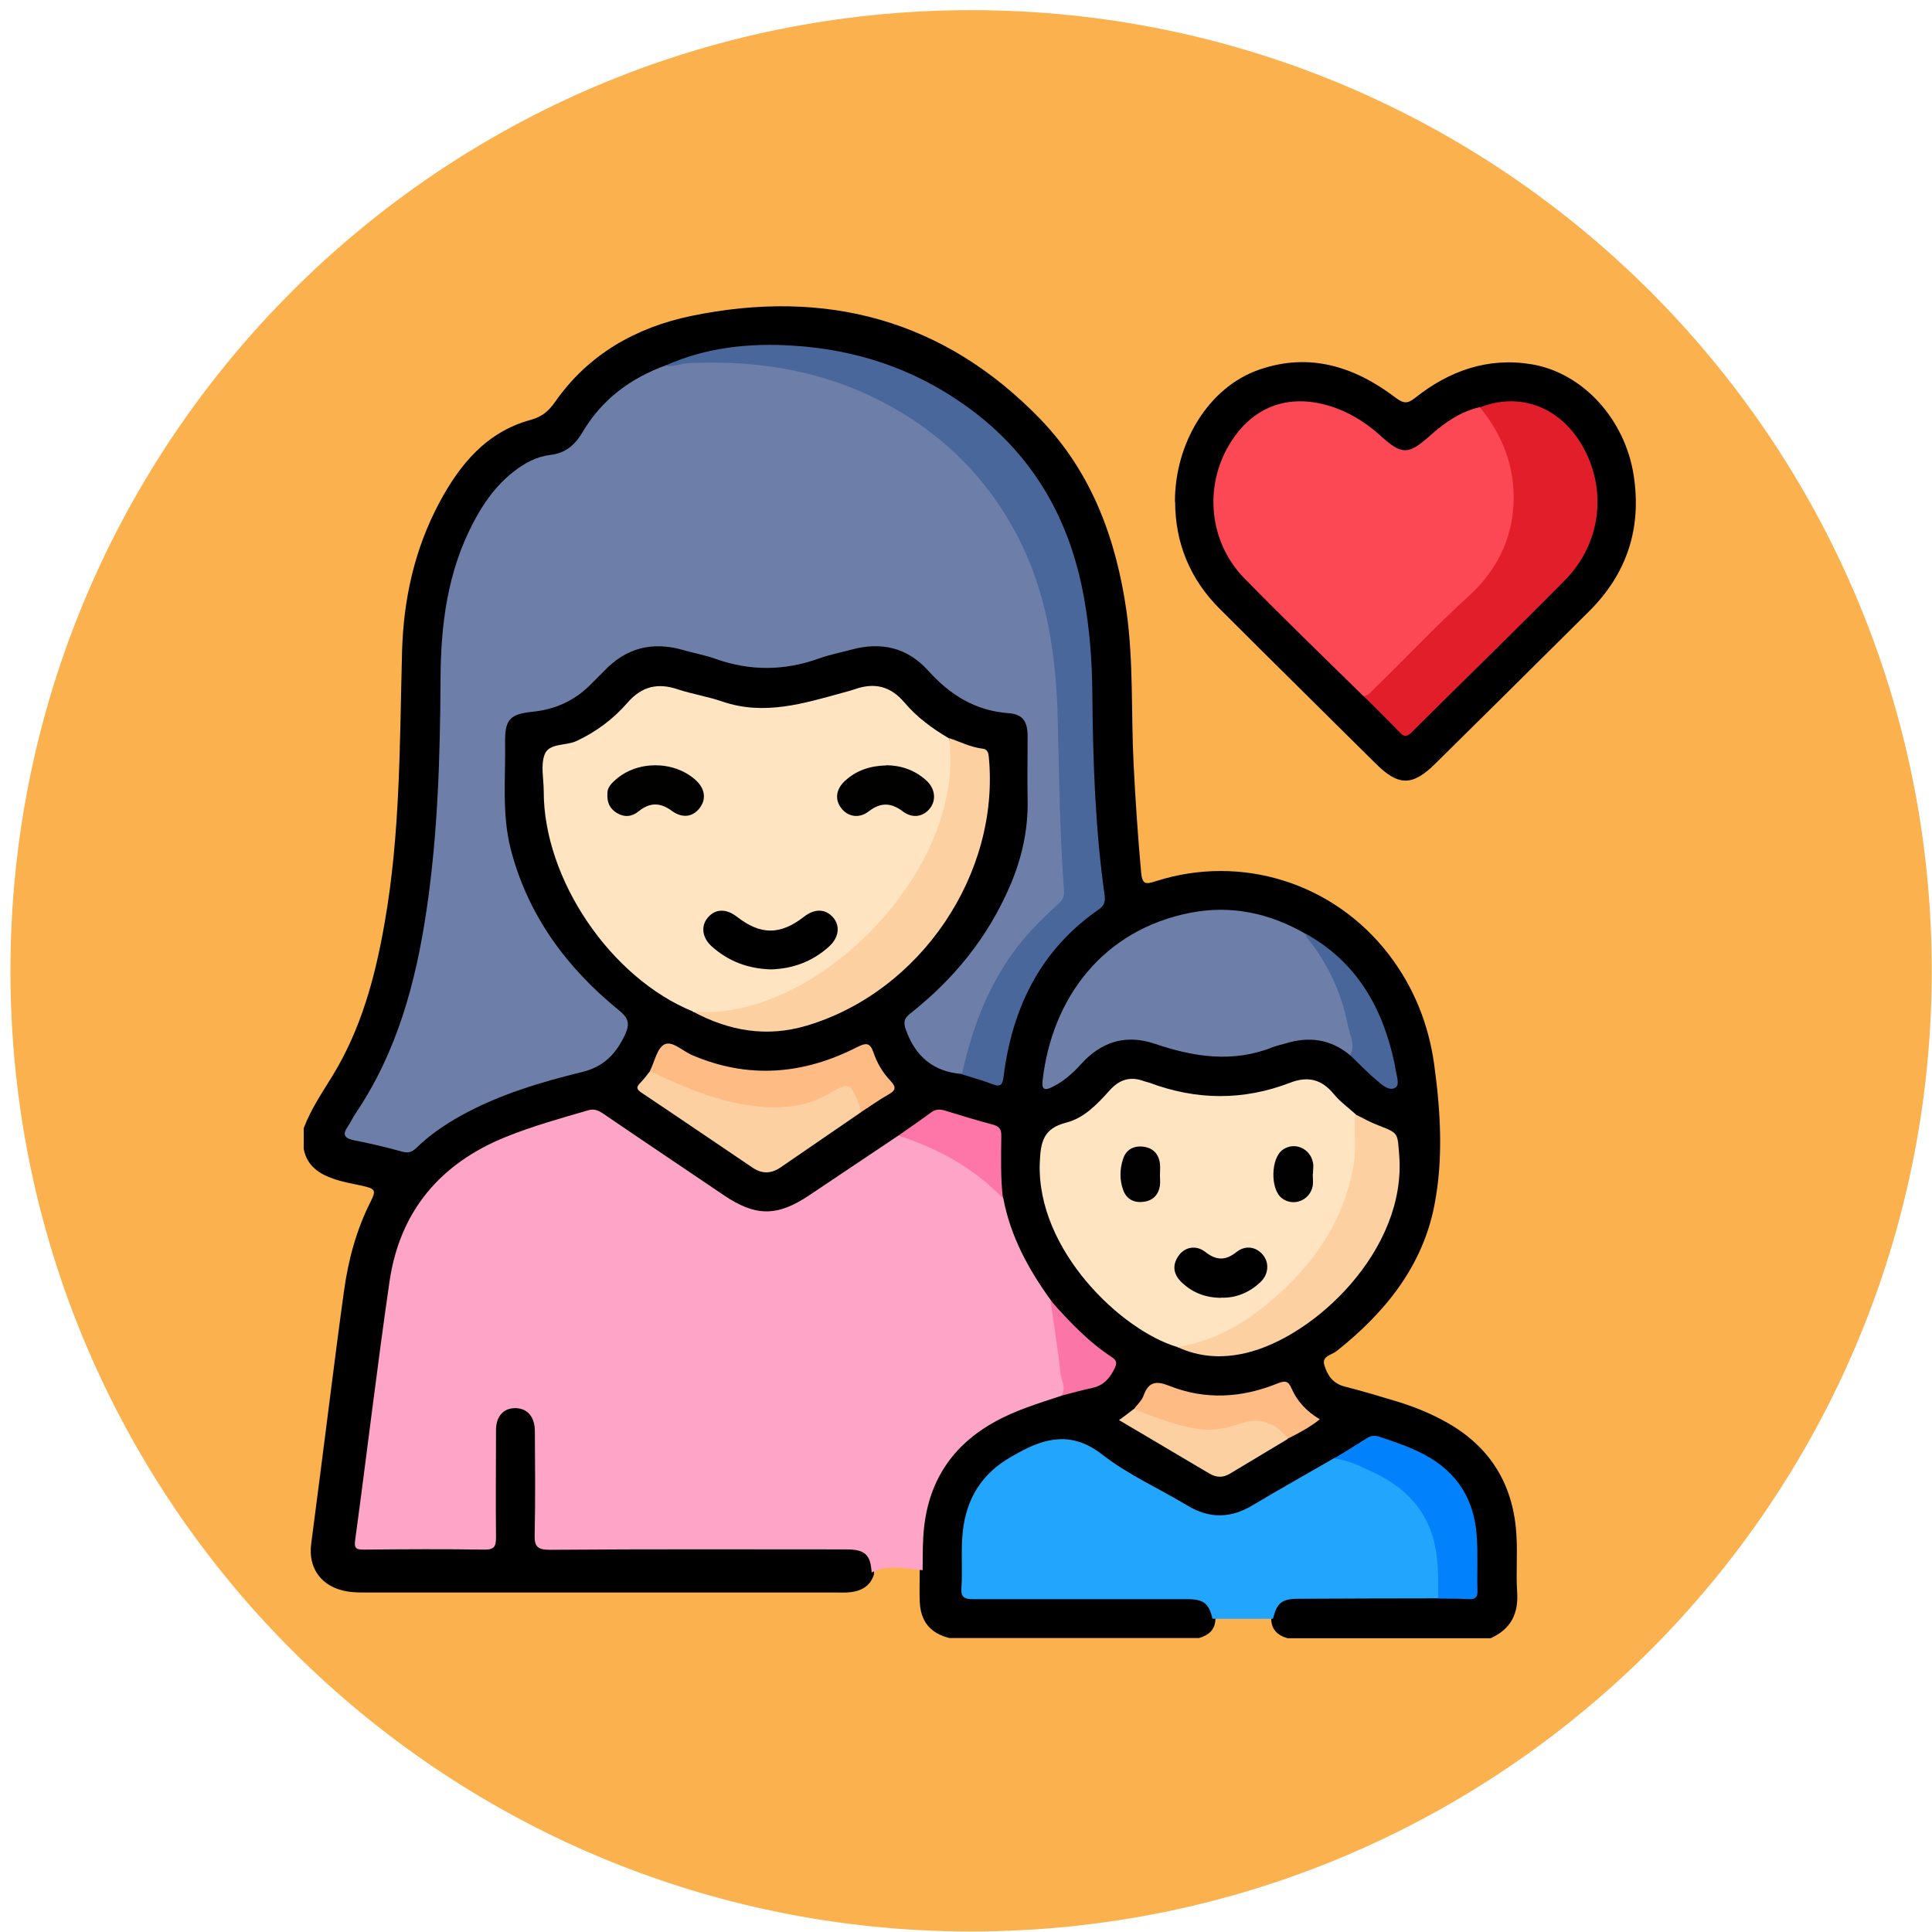 <svg width="181" height="181" viewBox="0 0 181 181" fill="none" xmlns="http://www.w3.org/2000/svg">
<g id="Group 635">
<path id="Vector" d="M90.977 180.951C140.682 180.951 180.977 140.657 180.977 90.951C180.977 41.245 140.682 0.951 90.977 0.951C41.271 0.951 0.977 41.245 0.977 90.951C0.977 140.657 41.271 180.951 90.977 180.951Z" fill="#FBB14D"/>
<g id="Group">
<path id="Vector_2" d="M28.453 105.702C29.117 103.919 30.197 102.346 31.183 100.734C33.838 96.374 35.146 91.539 36.018 86.553C37.516 78.116 37.44 69.584 37.667 61.052C37.8 56.161 38.824 51.478 41.137 47.136C43.052 43.534 45.554 40.481 49.688 39.344C50.749 39.059 51.375 38.547 52.001 37.656C55.11 33.201 59.565 30.679 64.76 29.599C77.349 27.001 88.441 29.921 97.484 39.287C102.281 44.273 104.575 50.511 105.542 57.298C106.205 62.076 105.959 66.873 106.205 71.65C106.376 75.025 106.604 78.381 106.907 81.737C107.021 82.931 107.381 82.837 108.291 82.552C116.311 79.993 124.918 82.704 130.075 89.377C132.426 92.43 133.829 95.9 134.36 99.71C134.967 104.109 135.232 108.583 134.379 112.925C133.26 118.67 129.734 122.992 125.222 126.576C124.767 126.936 123.819 127.05 124.065 127.865C124.331 128.794 124.842 129.609 125.961 129.894C127.61 130.311 129.241 130.804 130.871 131.297C132.502 131.79 134.076 132.434 135.554 133.268C139.726 135.619 141.849 139.241 142.076 143.98C142.171 145.687 142.02 147.393 142.133 149.099C142.285 151.166 141.546 152.626 139.65 153.479H120.633C119.629 153.195 119.041 152.588 119.098 151.488C119.477 150.028 120.141 149.498 121.828 149.46C124.748 149.422 127.667 149.46 130.587 149.46C131.876 149.46 133.185 149.441 134.474 149.46C135.365 149.517 136.256 149.498 137.147 149.498C137.564 149.498 138.038 149.441 138.038 148.891C138.038 146.199 138.455 143.45 137.337 140.852C136.597 139.146 135.384 137.876 133.867 136.89C130.947 135.013 127.99 134.197 125.051 136.909C122.757 138.274 120.387 139.563 118.15 141.004C115.571 142.672 113.126 142.653 110.528 141.042C107.438 139.108 104.234 137.345 101.086 135.487C100.252 134.994 99.456 134.861 98.546 135.221C97.332 135.695 96.1 136.093 94.981 136.757C91.891 138.577 90.526 141.364 90.488 144.853C90.488 145.914 90.488 146.957 90.488 148.019C90.488 149.403 90.564 149.479 91.929 149.479C97.522 149.479 103.134 149.479 108.727 149.479C109.694 149.479 110.68 149.422 111.647 149.517C112.974 149.63 113.637 150.294 113.865 151.64C113.865 152.683 113.239 153.195 112.329 153.46H88.933C87.113 152.986 86.241 151.886 86.165 150.01C86.127 149.08 86.165 148.151 86.165 147.222C86.241 145.611 86.146 143.98 86.374 142.369C87.037 137.894 89.521 134.823 93.408 132.738C95.247 131.752 97.219 131.107 99.19 130.538C100.252 130.292 101.295 129.951 102.357 129.704C102.831 129.59 103.248 129.363 103.589 128.984C104.404 128.055 104.404 127.656 103.418 126.936C101.447 125.495 99.759 123.751 98.205 121.874C95.986 118.992 94.337 115.845 93.711 112.224C93.351 110.631 93.446 109 93.503 107.37C93.541 106.232 93.105 105.607 92.024 105.398C91.701 105.341 91.398 105.209 91.095 105.114C87.511 104.166 88.327 103.787 85.028 106.157C84.8 106.327 84.573 106.498 84.345 106.668C81.786 108.375 79.169 110.043 76.667 111.844C76.439 112.015 76.193 112.167 75.965 112.318C72.913 114.328 70.657 114.328 67.623 112.243C64.172 109.873 60.646 107.635 57.252 105.19C56.248 104.469 55.262 104.317 54.067 104.678C51.735 105.379 49.403 106.062 47.147 107.01C40.891 109.626 37.592 114.461 36.681 121.04C35.639 128.51 34.729 136.018 33.781 143.506C33.629 144.739 33.705 144.834 34.956 144.834C38.198 144.834 41.459 144.834 44.701 144.834C46.047 144.834 46.18 144.701 46.18 143.374C46.199 140.245 46.18 137.117 46.18 133.989C46.18 133.079 46.446 132.283 47.356 131.903C48.114 131.581 48.872 131.6 49.555 132.112C50.294 132.681 50.503 133.496 50.522 134.387C50.522 136.871 50.522 139.335 50.522 141.819C50.56 145.27 50.048 144.815 53.574 144.834C61.784 144.853 69.974 144.834 78.183 144.834C78.582 144.834 78.999 144.834 79.397 144.834C81.255 144.89 81.937 145.611 81.881 147.488C81.539 148.607 80.686 149.062 79.587 149.175C79.226 149.213 78.847 149.194 78.487 149.194C63.755 149.194 49.005 149.194 34.274 149.194C33.667 149.194 33.06 149.194 32.453 149.081C30.14 148.663 28.851 146.957 29.155 144.625C29.742 140.151 30.311 135.695 30.88 131.221C31.316 127.789 31.752 124.376 32.226 120.964C32.624 118.044 33.383 115.238 34.71 112.603C35.26 111.503 35.184 111.37 33.913 111.086C33.041 110.896 32.15 110.745 31.316 110.46C29.894 109.986 28.756 109.228 28.453 107.635V105.683V105.702Z" fill="black"/>
<path id="Vector_3" d="M110.074 47.002C110.074 41.447 113.259 36.271 117.942 34.641C122.663 32.991 126.891 34.337 130.721 37.238C131.479 37.807 131.84 37.864 132.598 37.257C135.783 34.735 139.404 33.446 143.5 34.129C148.334 34.944 152.259 39.324 153.055 44.556C153.813 49.524 152.41 53.77 148.846 57.297C144.068 62.056 139.272 66.796 134.475 71.535C132.332 73.659 131.024 73.659 128.901 71.554C124.028 66.72 119.137 61.904 114.283 57.05C111.496 54.282 110.093 50.87 110.093 47.002H110.074Z" fill="black"/>
<path id="Vector_4" d="M86.435 147.109C84.824 146.919 83.212 146.54 81.658 147.317C81.563 145.649 81.032 145.156 79.288 145.156C70.035 145.156 60.764 145.118 51.512 145.194C50.299 145.194 50.052 144.853 50.09 143.715C50.166 140.511 50.128 137.307 50.109 134.084C50.109 132.738 49.408 131.941 48.308 131.922C47.19 131.903 46.469 132.662 46.469 133.989C46.469 137.326 46.431 140.644 46.469 143.98C46.469 144.834 46.355 145.194 45.369 145.175C41.634 145.118 37.9 145.137 34.164 145.175C33.501 145.175 33.141 145.175 33.273 144.284C34.373 136.207 35.321 128.111 36.496 120.035C37.463 113.475 41.236 109 47.379 106.517C49.901 105.493 52.517 104.773 55.114 104.014C55.702 103.844 56.1 104.052 56.574 104.374C60.29 106.915 64.044 109.418 67.76 111.939C70.756 113.987 72.804 114.006 75.818 111.977C78.605 110.1 81.411 108.242 84.198 106.365C84.483 106.289 84.748 106.232 85.032 106.346C87.952 107.408 90.682 108.773 92.995 110.915C93.412 111.295 93.792 111.731 94 112.28C94.664 115.826 96.351 118.916 98.437 121.798C98.816 122.348 99.005 122.955 99.1 123.599C99.347 125.571 99.65 127.524 99.859 129.496C99.915 129.988 99.972 130.481 99.422 130.766C97.242 131.486 95.043 132.15 93.014 133.306C88.824 135.695 86.739 139.335 86.492 144.094C86.435 145.099 86.454 146.123 86.435 147.128V147.109Z" fill="#FEA4C6"/>
<path id="Vector_5" d="M90.129 100.62C87.437 100.411 85.75 98.97 84.859 96.449C84.612 95.747 84.707 95.406 85.276 94.951C89.371 91.728 92.556 87.803 94.623 82.988C95.722 80.428 96.329 77.755 96.272 74.949C96.234 72.958 96.272 70.967 96.272 68.977C96.272 67.593 95.817 66.91 94.49 66.815C91.362 66.588 88.992 65.09 86.963 62.834C84.992 60.654 82.546 60.104 79.759 60.862C78.735 61.147 77.692 61.336 76.706 61.696C73.483 62.853 70.279 62.872 67.056 61.734C66.07 61.374 65.027 61.203 64.004 60.9C61.122 60.066 58.638 60.691 56.571 62.891C56.154 63.327 55.699 63.744 55.282 64.18C53.784 65.678 51.964 66.474 49.879 66.683C47.755 66.91 47.3 67.403 47.319 69.564C47.376 72.92 46.997 76.314 47.869 79.632C49.5 85.85 53.14 90.723 58.05 94.704C58.922 95.425 58.998 95.956 58.562 96.923C57.728 98.705 56.59 99.937 54.543 100.43C50.656 101.378 46.788 102.535 43.243 104.488C41.707 105.341 40.266 106.308 39.015 107.54C38.579 107.957 38.219 108.052 37.631 107.881C36.152 107.464 34.654 107.123 33.138 106.82C32.228 106.63 32.076 106.27 32.588 105.53C32.834 105.17 33.024 104.753 33.27 104.374C37.195 98.591 38.958 92.05 39.963 85.244C41.025 78.077 41.233 70.854 41.271 63.63C41.29 58.549 41.916 53.582 44.324 48.993C45.291 47.136 46.466 45.467 48.153 44.159C49.177 43.363 50.277 42.775 51.547 42.623C52.988 42.453 53.86 41.694 54.581 40.481C56.382 37.428 59.074 35.419 62.392 34.224C68.611 32.821 74.621 33.769 80.365 36.177C91.665 40.936 97.618 49.733 99.059 61.772C99.439 64.995 99.666 68.237 99.552 71.498C99.439 75.366 99.874 79.196 100.083 83.044C100.121 83.898 99.874 84.523 99.249 85.073C94.85 88.884 92.234 93.738 90.85 99.331C90.736 99.805 90.66 100.298 90.205 100.601L90.129 100.62Z" fill="#6D7FA9"/>
<path id="Vector_6" d="M64.912 94.76C57.195 91.613 50.939 82.38 50.939 74.151C50.939 72.976 50.635 71.668 51.033 70.663C51.451 69.601 53.005 69.885 53.991 69.43C55.868 68.558 57.48 67.345 58.807 65.809C60.134 64.292 61.632 63.951 63.49 64.577C64.874 65.032 66.334 65.259 67.699 65.733C71.604 67.06 75.302 65.904 79.017 64.88C79.378 64.785 79.719 64.691 80.06 64.577C81.918 63.913 83.435 64.273 84.743 65.828C85.9 67.193 87.341 68.255 88.895 69.165C89.521 70.663 89.275 72.217 89.104 73.715C88.687 77.355 87.132 80.559 85.047 83.536C81.729 88.276 77.501 91.897 72.04 93.964C69.746 94.836 67.395 95.462 64.893 94.779L64.912 94.76Z" fill="#FEE4C0"/>
<path id="Vector_7" d="M119.269 151.658C117.373 151.658 115.496 151.658 113.601 151.658C113.24 150.198 112.766 149.819 111.212 149.819C104.557 149.819 97.902 149.819 91.228 149.819C90.375 149.819 89.996 149.686 90.072 148.719C90.205 146.786 89.958 144.833 90.281 142.88C90.736 140.036 92.214 137.932 94.679 136.51C94.888 136.396 95.096 136.282 95.324 136.149C98.016 134.633 100.5 134.102 103.306 136.301C105.713 138.178 108.595 139.448 111.231 141.041C113.278 142.273 115.25 142.273 117.317 141.041C119.857 139.524 122.436 138.083 124.995 136.604C125.336 136.434 125.716 136.415 126.057 136.529C130.835 138.102 134.152 140.32 134.949 145.705C135.157 147.032 135.366 148.435 134.74 149.743C130.38 149.743 126.019 149.762 121.639 149.781C120.104 149.781 119.63 150.16 119.269 151.62V151.658Z" fill="#22A5FD"/>
<path id="Vector_8" d="M110.303 126.196C105.07 124.661 97.107 117.115 97.411 108.943C97.487 106.953 97.752 105.72 99.894 105.171C101.563 104.753 102.814 103.426 103.952 102.156C104.881 101.113 105.924 100.81 107.213 101.303C107.364 101.36 107.535 101.379 107.687 101.436C112.085 103.085 116.484 103.123 120.863 101.436C122.532 100.791 123.821 101.113 124.959 102.497C125.546 103.218 126.324 103.768 127.006 104.393C127.537 105.986 127.404 107.616 127.139 109.19C126.267 114.631 123.214 118.802 119.119 122.291C117.128 123.978 114.853 125.249 112.37 126.083C111.706 126.31 111.043 126.443 110.36 126.215L110.303 126.196Z" fill="#FEE4C0"/>
<path id="Vector_9" d="M90.126 100.619C91.131 96.049 92.78 91.765 95.776 88.124C96.799 86.873 97.994 85.754 99.169 84.655C99.568 84.276 99.719 84.01 99.681 83.422C99.283 78.095 99.226 72.748 99.094 67.402C98.942 61.278 98.07 55.23 95.055 49.713C92.401 44.859 88.685 41.086 83.888 38.318C77.897 34.868 71.432 33.711 64.607 34.014C63.848 34.052 63.109 34.394 62.312 34.261C66.142 32.536 70.2 32.118 74.314 32.384C80.134 32.744 85.519 34.507 90.316 37.901C96.629 42.337 100.212 48.48 101.558 56.007C102.089 58.965 102.317 61.961 102.336 64.975C102.393 71.307 102.601 77.621 103.492 83.915C103.568 84.503 103.416 84.882 102.904 85.224C97.482 88.996 94.847 94.381 94.031 100.789C93.937 101.585 93.804 101.889 92.97 101.567C92.022 101.206 91.055 100.941 90.088 100.638L90.126 100.619Z" fill="#49679A"/>
<path id="Vector_10" d="M126.475 98.858C124.674 97.341 122.626 97.075 120.427 97.758C120.048 97.872 119.63 97.948 119.251 98.099C115.516 99.597 111.857 99.028 108.217 97.796C105.487 96.867 103.212 97.568 101.278 99.692C100.519 100.526 99.666 101.303 98.624 101.815C97.96 102.156 97.562 102.175 97.676 101.227C98.548 93.511 103.325 87.103 111.535 85.51C115.365 84.771 118.948 85.548 122.304 87.482C125.205 90.364 126.361 94.023 126.949 97.948C127.006 98.308 127.1 98.801 126.494 98.876L126.475 98.858Z" fill="#6D7FA9"/>
<path id="Vector_11" d="M64.914 94.763C76.233 95.824 90.547 81.643 88.917 69.148C89.94 69.49 90.926 70.002 92.026 70.134C92.481 70.191 92.576 70.438 92.633 70.874C93.713 81.87 86.224 92.924 75.569 96.09C71.815 97.208 68.308 96.583 64.933 94.781L64.914 94.763Z" fill="#FDD0A2"/>
<path id="Vector_12" d="M110.305 126.198C113.3 125.724 115.917 124.378 118.268 122.52C122.647 119.05 125.832 114.784 126.818 109.134C127.084 107.561 126.818 105.968 126.97 104.395C127.69 104.755 128.392 105.153 129.15 105.437C131.065 106.177 130.913 106.158 131.084 108.205C131.805 117.116 123.121 125.288 116.675 126.767C114.457 127.278 112.352 127.146 110.305 126.198Z" fill="#FDD0A2"/>
<path id="Vector_13" d="M80.628 104.223C78.125 105.929 75.641 107.655 73.139 109.361C72.286 109.949 71.433 110.006 70.541 109.418C67.053 107.067 63.583 104.697 60.095 102.365C59.64 102.062 59.583 101.853 59.981 101.455C60.322 101.114 60.607 100.716 60.91 100.336C61.422 99.995 61.858 100.336 62.275 100.545C65.024 102.043 67.944 102.915 71.053 103.275C73.461 103.559 75.736 103.237 77.841 101.967C78.466 101.588 79.168 101.095 79.832 101.739C80.495 102.384 81.064 103.161 80.647 104.204L80.628 104.223Z" fill="#FDD0A2"/>
<path id="Vector_14" d="M80.627 104.221C80.589 103.975 80.589 103.728 80.495 103.52C79.66 101.339 79.566 101.377 77.518 102.534C75.584 103.634 73.423 103.88 71.186 103.671C67.489 103.33 64.171 101.927 60.891 100.335C61.327 99.463 61.554 98.211 62.237 97.851C62.976 97.472 63.943 98.458 64.815 98.837C70.105 101.112 75.262 100.676 80.305 98.097C81.139 97.68 81.518 97.661 81.841 98.628C82.163 99.576 82.694 100.486 83.395 101.226C83.926 101.794 84.002 102.117 83.244 102.534C82.334 103.046 81.481 103.671 80.589 104.24L80.627 104.221Z" fill="#FEBB84"/>
<path id="Vector_15" d="M134.741 149.78C134.741 147.733 134.816 145.685 134.134 143.675C133.205 140.907 131.233 139.163 128.731 137.969C127.536 137.4 126.342 136.793 124.977 136.642C126.019 136.016 127.043 135.371 128.067 134.727C128.427 134.499 128.768 134.461 129.204 134.594C130.664 135.087 132.124 135.561 133.489 136.3C136.504 137.912 138.096 140.452 138.343 143.827C138.476 145.571 138.362 147.316 138.419 149.06C138.419 149.648 138.229 149.837 137.641 149.818C136.674 149.761 135.689 149.78 134.722 149.761L134.741 149.78Z" fill="#0181FB"/>
<path id="Vector_16" d="M106.226 132.019C106.529 131.602 106.965 131.223 107.136 130.749C107.61 129.422 108.33 129.346 109.563 129.839C112.957 131.185 116.388 130.958 119.725 129.593C120.389 129.327 120.711 129.384 120.995 130.067C121.526 131.28 122.398 132.228 123.65 132.967C122.664 133.745 121.659 134.276 120.635 134.787C120.351 134.712 120.085 134.579 119.934 134.351C119.061 132.929 117.81 133.081 116.54 133.612C113.165 134.996 110.056 133.896 106.946 132.626C106.643 132.512 106.359 132.342 106.207 132.019H106.226Z" fill="#FEBB84"/>
<path id="Vector_17" d="M106.224 132.019C108.025 132.701 109.807 133.422 111.722 133.782C113.087 134.048 114.338 133.972 115.628 133.536C115.817 133.479 116.007 133.422 116.196 133.365C118.017 132.758 119.502 133.239 120.652 134.806C118.851 135.887 117.05 136.967 115.249 138.048C114.604 138.446 113.959 138.446 113.296 138.048C110.509 136.399 107.741 134.768 104.84 133.043C105.352 132.664 105.788 132.341 106.224 132V132.019Z" fill="#FDD0A2"/>
<path id="Vector_18" d="M93.978 112.279C91.248 109.416 87.892 107.615 84.176 106.382C85.2 105.662 86.223 104.96 87.228 104.221C87.626 103.918 88.025 103.899 88.48 104.031C89.977 104.486 91.494 104.96 93.011 105.359C93.656 105.529 93.826 105.833 93.807 106.458C93.788 108.392 93.731 110.345 93.959 112.26L93.978 112.279Z" fill="#FD76A7"/>
<path id="Vector_19" d="M126.472 98.858C127.022 97.928 126.472 97.037 126.301 96.184C125.713 93.075 124.405 90.269 122.415 87.804C122.339 87.709 122.339 87.577 122.301 87.463C127.041 90.079 129.486 94.307 130.605 99.445C130.662 99.692 130.7 99.919 130.738 100.166C130.832 100.753 131.155 101.626 130.738 101.891C130.131 102.27 129.448 101.607 128.956 101.189C128.083 100.469 127.306 99.635 126.491 98.858H126.472Z" fill="#49669A"/>
<path id="Vector_20" d="M99.415 130.765C99.927 130.064 99.434 129.343 99.358 128.68C99.112 126.386 98.733 124.092 98.41 121.816C100.154 123.788 101.975 125.722 104.193 127.163C104.648 127.466 104.629 127.751 104.439 128.168C104.003 129.078 103.415 129.798 102.335 130.026C101.349 130.234 100.382 130.519 99.396 130.765H99.415Z" fill="#FC75A7"/>
<path id="Vector_21" d="M127.738 65.223C124.003 61.545 120.231 57.924 116.571 54.17C113.291 50.814 112.779 45.676 115.149 41.676C117.254 38.149 120.591 36.841 124.515 38.017C126.335 38.566 127.909 39.533 129.312 40.804C131.341 42.643 131.928 42.624 133.938 40.842C135.303 39.628 136.782 38.566 138.621 38.149C139.797 38.623 140.176 39.78 140.688 40.747C143.077 45.316 142.508 50.776 139.019 54.606C135.777 58.17 132.175 61.431 128.781 64.844C128.516 65.109 128.212 65.47 127.738 65.204V65.223Z" fill="#FC4755"/>
<path id="Vector_22" d="M127.746 65.223C128.201 65.185 128.429 64.825 128.713 64.541C131.69 61.678 134.515 58.644 137.586 55.857C140.449 53.26 141.966 49.942 141.795 46.017C141.662 43.06 140.525 40.444 138.648 38.168C142.307 36.727 146.023 38.055 148.146 41.6C150.611 45.714 150.061 50.871 146.592 54.379C141.852 59.175 137.017 63.858 132.239 68.617C131.765 69.091 131.5 69.015 131.102 68.579C130.002 67.442 128.884 66.342 127.765 65.223H127.746Z" fill="#E31E2B"/>
<path id="Vector_23" d="M72.227 90.817C70.085 90.76 68.227 90.059 66.653 88.637C65.762 87.822 65.648 86.722 66.331 85.945C67.032 85.129 68.037 85.11 69.042 85.888C71.26 87.613 73.099 87.613 75.318 85.888C76.323 85.11 77.308 85.129 78.029 85.926C78.749 86.741 78.598 87.859 77.631 88.713C76.076 90.097 74.256 90.76 72.227 90.817Z" fill="black"/>
<path id="Vector_24" d="M83.038 71.689C84.403 71.708 85.674 72.126 86.754 73.092C87.588 73.832 87.74 74.894 87.153 75.69C86.527 76.524 85.503 76.714 84.574 76.012C83.474 75.178 82.489 75.159 81.389 76.012C80.479 76.714 79.436 76.524 78.81 75.709C78.185 74.894 78.317 73.908 79.189 73.13C80.251 72.163 81.54 71.746 83.019 71.708L83.038 71.689Z" fill="#010100"/>
<path id="Vector_25" d="M56.91 74.245C56.91 73.828 57.232 73.43 57.649 73.07C59.659 71.25 63.091 71.231 65.138 73.051C66.067 73.866 66.2 74.89 65.517 75.743C64.854 76.558 63.906 76.672 62.92 75.952C61.839 75.155 60.853 75.174 59.83 76.009C59.204 76.52 58.502 76.596 57.782 76.16C57.137 75.762 56.834 75.174 56.91 74.264V74.245Z" fill="#010100"/>
<path id="Vector_26" d="M114.394 121.589C112.82 121.57 111.607 121.039 110.621 120.053C109.9 119.314 109.825 118.461 110.431 117.626C111.019 116.811 112.062 116.622 112.915 117.285C113.939 118.1 114.83 118.119 115.854 117.285C116.707 116.622 117.712 116.811 118.337 117.589C118.925 118.328 118.849 119.39 118.091 120.11C117.01 121.134 115.721 121.627 114.394 121.57V121.589Z" fill="black"/>
<path id="Vector_27" d="M108.67 110.101C108.67 110.423 108.708 110.746 108.67 111.068C108.537 111.921 108.044 112.452 107.191 112.585C106.281 112.718 105.56 112.376 105.238 111.523C104.878 110.556 104.897 109.532 105.219 108.565C105.504 107.693 106.224 107.314 107.115 107.428C108.006 107.542 108.556 108.091 108.67 109.02C108.708 109.381 108.67 109.741 108.67 110.101Z" fill="#010101"/>
<path id="Vector_28" d="M122.985 110.007C122.985 110.367 123.042 110.746 122.985 111.088C122.739 112.453 121.184 113.078 120.104 112.263C118.985 111.429 119.042 108.471 120.198 107.694C121.279 106.955 122.739 107.58 123.004 108.907C123.08 109.249 123.004 109.628 123.004 109.988L122.985 110.007Z" fill="#010101"/>
</g>
</g>
</svg>
